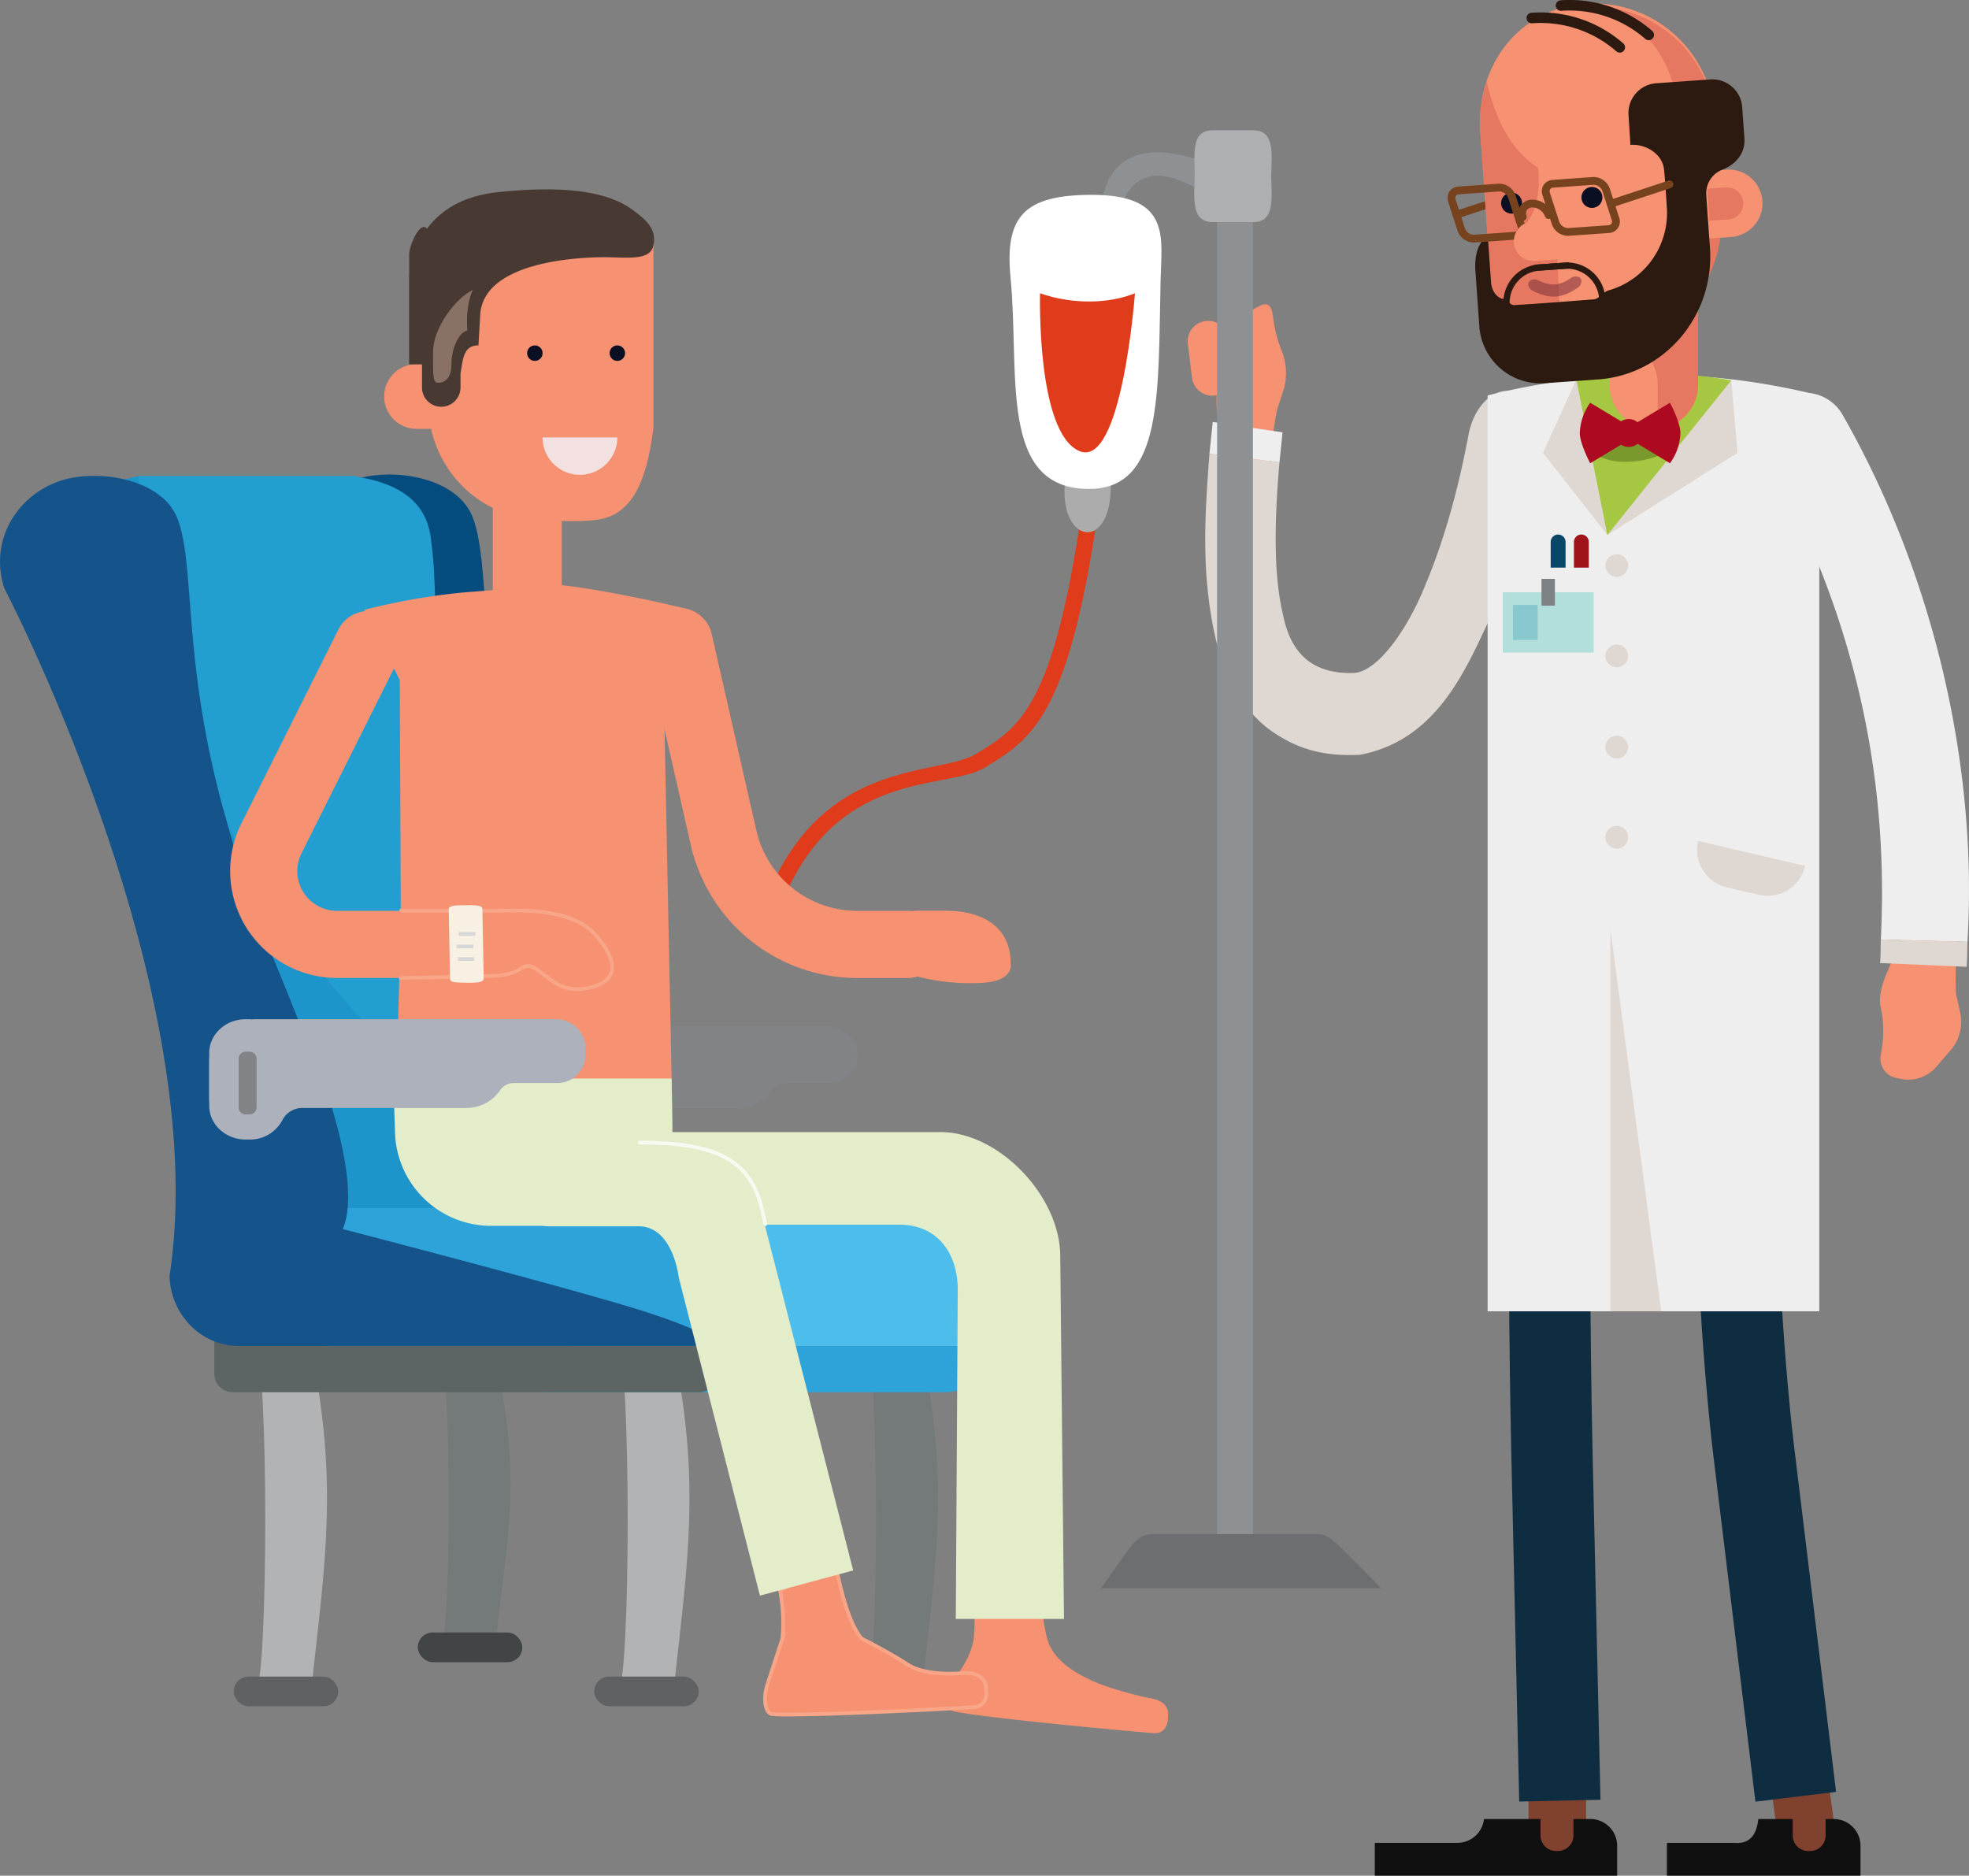 <svg xmlns="http://www.w3.org/2000/svg" viewBox="0 0 527.76 502.759">
  <rect x="0" y="0" width="527.76" height="502.759" fill="#808080" stroke="none"/>
  <defs>
    <style>
      .cls-1 {
        isolation: isolate;
      }

      .cls-2 {
        fill: #4e2a0e;
      }

      .cls-3, .cls-50 {
        fill: #f69171;
      }

      .cls-4 {
        fill: #dfd7d1;
      }

      .cls-5 {
        fill: #eeeeef;
      }

      .cls-6 {
        fill: #81412f;
      }

      .cls-7 {
        fill: #101010;
      }

      .cls-8 {
        fill: #0f2d40;
      }

      .cls-9 {
        fill: #a6c742;
      }

      .cls-10 {
        fill: #e67760;
      }

      .cls-11 {
        fill: #7a992c;
      }

      .cls-12 {
        fill: #77431f;
      }

      .cls-13 {
        fill: #0a0f22;
      }

      .cls-14 {
        opacity: 0.55;
      }

      .cls-15 {
        fill: #7c2f3c;
      }

      .cls-16 {
        fill: #2c1a11;
      }

      .cls-17, .cls-41, .cls-42, .cls-49, .cls-52, .cls-53 {
        fill: none;
      }

      .cls-17 {
        stroke: #2c1a11;
        stroke-width: 1.68px;
      }

      .cls-18 {
        fill: #ad0a21;
      }

      .cls-19 {
        fill: #084768;
      }

      .cls-20 {
        fill: #9f141a;
      }

      .cls-21 {
        fill: #b3dfda;
      }

      .cls-22 {
        fill: #7f8285;
      }

      .cls-23 {
        fill: #8ac8cf;
      }

      .cls-24 {
        fill: #8e9193;
      }

      .cls-25 {
        fill: #e03b1a;
      }

      .cls-26 {
        fill: #acacad;
      }

      .cls-27 {
        fill: #fff;
      }

      .cls-28 {
        fill: #6c6e70;
      }

      .cls-29 {
        fill: #adafb1;
      }

      .cls-30 {
        fill: #888d98;
      }

      .cls-31 {
        fill: #818386;
      }

      .cls-32 {
        fill: #b2b3b4;
      }

      .cls-33 {
        fill: #747979;
      }

      .cls-34 {
        fill: #2da3da;
      }

      .cls-35 {
        fill: #044c7d;
      }

      .cls-36 {
        fill: #5d6464;
      }

      .cls-37 {
        fill: #229ed0;
      }

      .cls-38 {
        fill: #0064b0;
        opacity: 0.15;
        mix-blend-mode: multiply;
      }

      .cls-39 {
        fill: #4dbeec;
      }

      .cls-40 {
        fill: #15548b;
      }

      .cls-41 {
        stroke: #f69171;
        stroke-width: 18px;
      }

      .cls-41, .cls-42, .cls-53 {
        stroke-linecap: round;
      }

      .cls-41, .cls-42, .cls-49, .cls-50, .cls-52, .cls-53 {
        stroke-miterlimit: 10;
      }

      .cls-42 {
        stroke: #e0e1e2;
        stroke-width: 3.048px;
      }

      .cls-43 {
        fill: #d2c6ae;
      }

      .cls-44 {
        fill: #e3edca;
      }

      .cls-45 {
        fill: #adb1bb;
      }

      .cls-46 {
        fill: #483932;
      }

      .cls-47 {
        fill: #f2e1e0;
      }

      .cls-48 {
        fill: #8a7165;
      }

      .cls-49, .cls-50 {
        stroke: #f9a587;
      }

      .cls-51 {
        fill: #f7f0e3;
      }

      .cls-52 {
        stroke: #d7d7d7;
      }

      .cls-53 {
        stroke: #f7faf1;
      }

      .cls-54 {
        fill: #606162;
      }

      .cls-55 {
        fill: #424545;
      }
    </style>
  </defs>
  <title>1c6f3e74-bbcd-4fed-bd1e-4669b801bc71</title>
  <g class="cls-1">
    <g id="Layer_1" data-name="Layer 1">
      <path class="cls-2" d="M14.626,56.866" transform="translate(0)"/>
      <g>
        <g>
          <path class="cls-3" d="M334.389,83.426c2.343-.066,5.922-4.979,6.814,1.343a35.794,35.794,0,0,0,2.477,9.624,16.283,16.283,0,0,1,.465,9.809l-1.769,5.421c-0.774,2.78-2.816,19.01-2.973,19.024l-10.944-2.032c0.028,0.012-.666-5.412-1.926-13.869-0.465-2.838-.778-7.076.1-9.784l0.335-1.074a43.765,43.765,0,0,0,1.669-10.3l0.036-2.685c0.038-2.936,1.98-5.382,4.323-5.449Z" transform="translate(0)"/>
          <path class="cls-4" d="M324.176,121.622c-1.157,15.544-2.373,31.474,1.547,49.06,1.942,8.563,6.283,18.491,14.134,24.579,8.138,6.015,15.594,7.464,24.639,7.059,20.322-3.834,28.146-22.308,34.494-35.829a223.821,223.821,0,0,0,13.061-45.276c1.525-8.194-1.918-15.693-7.075-16.381-5.2-.7-10.022,4.516-11.368,11.744-2.608,13.916-6.345,27.8-11.53,40.145-4.874,12.2-12.936,23.448-19.3,23.662-9.6.282-16.62-3.864-18.92-15.763-2.716-11.653-2.12-26.444-.919-40.709Z" transform="translate(0)"/>
          <polygon class="cls-5" points="343.769 115.892 325.053 113.097 324.176 121.622 342.944 123.913 343.769 115.892"/>
        </g>
        <g>
          <path class="cls-6" d="M476.906,495.333c0.568,4.232,15.881,2.174,15.311-2.054l-1.675-12.437a7.719,7.719,0,0,0-8.68-6.632h0a7.726,7.726,0,0,0-6.626,8.686Z" transform="translate(0)"/>
          <path class="cls-7" d="M491.5,487.574h-2.174v4.417a4.156,4.156,0,0,1-4.152,4.156h-0.511a4.158,4.158,0,0,1-4.154-4.156v-4.417h-9.216c-0.8,7.37-5.522,6.391-7.131,6.391H446.827a7.227,7.227,0,0,0-.04.782v8.012h51.888v-8.012A7.173,7.173,0,0,0,491.5,487.574Z" transform="translate(0)"/>
          <path class="cls-6" d="M409.686,493.591c0,4.265,15.45,4.265,15.45,0V481.034a7.728,7.728,0,0,0-7.725-7.723h0a7.728,7.728,0,0,0-7.725,7.723v12.557Z" transform="translate(0)"/>
          <path class="cls-7" d="M426.278,487.574h-4.55v4.417a4.156,4.156,0,0,1-4.152,4.156h-0.51a4.156,4.156,0,0,1-4.154-4.156v-4.417H397.759a7.18,7.18,0,0,1-7.135,6.391H368.53c-0.024.261-.036,0.517-0.036,0.782v8.012h64.959v-8.012A7.175,7.175,0,0,0,426.278,487.574Z" transform="translate(0)"/>
          <path class="cls-8" d="M407.2,482.9l-2.13-93.75c-0.277-12.208-.54-32.083-0.582-44.308L404.2,261.378l21.783-.072,0.293,83.456c0.042,12.112.3,31.8,0.576,43.894l2.13,93.75L407.2,482.9h0Z" transform="translate(0)"/>
          <path class="cls-8" d="M440.847,297.032a40.987,40.987,0,0,0,40.982-40.986v-8.371H399.859v8.371A40.984,40.984,0,0,0,440.847,297.032Z" transform="translate(0)"/>
          <path class="cls-8" d="M470.509,482.928L459.225,390.06c-1.494-12.3-3.145-32.388-3.681-44.769l-3.675-85.149,21.763-.939,3.675,85.149c0.514,11.912,2.106,31.237,3.542,43.08L492.133,480.3l-21.624,2.628h0Z" transform="translate(0)"/>
          <path class="cls-5" d="M443.18,100.471a180.329,180.329,0,0,1,44.452,5.535V351.489h-88.9V106.006A180.354,180.354,0,0,1,443.18,100.471Z" transform="translate(0)"/>
          <polygon class="cls-4" points="464.042 101.932 465.715 121.393 430.831 143.397 413.576 121.398 422.508 101.698 464.042 101.932"/>
          <path class="cls-9" d="M464.042,101.932L430.831,143.4l-8.323-41.7a139.5,139.5,0,0,1,20.539-1.565A121.478,121.478,0,0,1,464.042,101.932Z" transform="translate(0)"/>
          <path class="cls-3" d="M443.272,51.568A11.865,11.865,0,0,1,455.135,63.43v39.718a11.863,11.863,0,1,1-23.726,0V63.43A11.866,11.866,0,0,1,443.272,51.568Z" transform="translate(0)"/>
          <path class="cls-10" d="M443.272,51.568A11.865,11.865,0,0,1,455.135,63.43v39.718a11.86,11.86,0,0,1-10.812,11.81V102.951A11.858,11.858,0,0,0,432.46,91.093c-0.353,0-.7.024-1.051,0.051V63.43A11.866,11.866,0,0,1,443.272,51.568Z" transform="translate(0)"/>
          <path class="cls-11" d="M435.6,123.787a24.62,24.62,0,0,0,8.959-1.642l-5.276-9.24-10.722,9.387A15.381,15.381,0,0,0,435.6,123.787Z" transform="translate(0)"/>
          <path class="cls-12" d="M390.092,56.546l15.757-5.188a1.044,1.044,0,0,1,.65,1.984l-15.753,5.189a1.056,1.056,0,0,1-.251.047A1.044,1.044,0,0,1,390.092,56.546Z" transform="translate(0)"/>
          <path class="cls-3" d="M424.886,1.02A32.432,32.432,0,0,1,459.52,31.082l1.785,25.24a32.432,32.432,0,0,1-30.063,34.634c-0.243.017-.476,0.023-0.718,0.032l0,0.018-13.408.948a16.272,16.272,0,0,1-17.388-14.94l-2.933-41.5C395.534,17.652,407.02,2.282,424.886,1.02Z" transform="translate(0)"/>
          <path class="cls-10" d="M398.435,21.829c3.932,16.381,10.491,20.755,13.835,23.2,0.774,8.236-1.145,13.583-5.039,16.67-2.6,2.062,10.188,7.15,10.188,7.15l0.879,20.4,6.247-.441V88.8c0.241-.011.478-0.015,0.722-0.032,17.859-1.263,27.379-16.492,26.117-34.356L449.6,29.167a32.409,32.409,0,0,0-18.72-27.141A32.436,32.436,0,0,1,459.52,31.955l1.785,25.24a32.432,32.432,0,0,1-30.063,34.634c-0.243.017-.476,0.023-0.718,0.032l0,0.018-13.408.948a16.227,16.227,0,0,1-5.753-.638c-0.086-.026-0.176-0.058-0.269-0.087-0.353-.113-0.7-0.234-1.047-0.369-0.15-.059-0.3-0.123-0.445-0.185-0.277-.115-0.548-0.238-0.812-0.369-0.187-.09-0.365-0.187-0.548-0.285-0.217-.116-0.429-0.237-0.638-0.363s-0.413-.245-0.62-0.376c-0.05-.04-0.108-0.068-0.154-0.1h0.016a16.018,16.018,0,0,1-7.117-12.164l-2.933-41.5A38.083,38.083,0,0,1,398.435,21.829Z" transform="translate(0)"/>
          <path class="cls-3" d="M462.73,45.473a9.048,9.048,0,1,1,1.276,18.051L449.32,64.561l1.9-18.274Z" transform="translate(0)"/>
          <path class="cls-10" d="M467.243,54.222a4.3,4.3,0,0,1-3.992,4.594l-5.039.355L457.607,50.6l5.039-.356A4.3,4.3,0,0,1,467.243,54.222Z" transform="translate(0)"/>
          <g>
            <path class="cls-13" d="M404.952,51.65a2.805,2.805,0,1,1-2.594,3A2.81,2.81,0,0,1,404.952,51.65Z" transform="translate(0)"/>
            <path class="cls-13" d="M426.5,50.127a2.805,2.805,0,1,1-2.606,3A2.807,2.807,0,0,1,426.5,50.127Z" transform="translate(0)"/>
          </g>
          <g class="cls-14">
            <path class="cls-15" d="M412.348,75.161c3.358,1.621,5.6,1.463,8.7-.621a2.028,2.028,0,0,1,2.5-.02c0.626,0.616.361,1.927-.734,2.663-4.216,2.828-7.282,3.043-11.853.836-1.19-.573-1.635-1.834-1.1-2.532A2.023,2.023,0,0,1,412.348,75.161Z" transform="translate(0)"/>
          </g>
          <path class="cls-16" d="M458.421,21.294l-14.495,1.024A8.005,8.005,0,0,0,436.5,30.87l0.508,7.95h0.014l-0.012.02c4.257-.3,8.55,2.5,9,6.524,0.287,2.522.584,7.589,0.752,10.121a21.56,21.56,0,0,1-15.671,22.375c-1.25.333-2.547,2.279-3.886,2.373,0,0-14.786,1.191-21.321,1.543-1.18.064-2.092-1.625-2.6-1.626-2.024-.008-3.478-2.3-3.627-4.388L398.78,63.322s-3.864,1.623-3.314,9.4c0.552,7.8,1.041,14.717,1.041,14.717a16.447,16.447,0,0,0,17.414,15.288l13.67-.966,0-.02c0.241-.007.477-0.014,0.718-0.031,17.865-1.262,31.3-17.084,30.013-35.334,0,0-.895-12.511-1.007-14.548a6.811,6.811,0,0,1,4.425-6.383c3.482-1.34,6.1-4.414,5.829-8.277l-0.6-8.449A8.006,8.006,0,0,0,458.421,21.294Z" transform="translate(0)"/>
          <g>
            <path class="cls-12" d="M413.768,49.549a3.207,3.207,0,0,0-.325,2.783l2.507,7.778a4.644,4.644,0,0,0,4.572,3.1l10.7-.757a3.049,3.049,0,0,0,2.766-4.119l-2.5-7.777a4.644,4.644,0,0,0-4.574-3.1l-10.7.756A3.174,3.174,0,0,0,413.768,49.549Zm1.735,1.169a1.083,1.083,0,0,1,.857-0.424l10.7-.756A2.581,2.581,0,0,1,429.5,51.2l2.5,7.778a1.086,1.086,0,0,1-.072.971,1.07,1.07,0,0,1-.85.425l-10.7.756a2.584,2.584,0,0,1-2.439-1.659l-2.505-7.778A1.116,1.116,0,0,1,415.5,50.718Z" transform="translate(0)"/>
            <path class="cls-12" d="M388.511,51.333a3.172,3.172,0,0,0-.339,2.784L390.68,61.9a4.647,4.647,0,0,0,4.574,3.1l10.7-.757a3.049,3.049,0,0,0,2.768-4.119l-2.506-7.779a4.64,4.64,0,0,0-4.571-3.1l-10.7.756A3.141,3.141,0,0,0,388.511,51.333Zm1.727,1.169a1.094,1.094,0,0,1,.852-0.421l10.706-.756a2.571,2.571,0,0,1,2.433,1.66l2.507,7.777a1.109,1.109,0,0,1-.074.973,1.088,1.088,0,0,1-.855.424l-10.7.755a2.583,2.583,0,0,1-2.437-1.659l-2.507-7.777A1.116,1.116,0,0,1,390.239,52.5Z" transform="translate(0)"/>
            <path class="cls-12" d="M410.473,53.523a5.7,5.7,0,0,1,5.6,3.8,1.045,1.045,0,0,1-1.99.64,3.624,3.624,0,0,0-3.468-2.357,1.707,1.707,0,0,0-1.336.682,1.746,1.746,0,0,0-.136,1.524,1.042,1.042,0,0,1-.674,1.315,0.97,0.97,0,0,1-.241.047,1.052,1.052,0,0,1-1.073-.721,3.8,3.8,0,0,1,.4-3.333A3.764,3.764,0,0,1,410.473,53.523Z" transform="translate(0)"/>
          </g>
          <path class="cls-12" d="M431.375,53.627l15.753-5.187a1.044,1.044,0,1,1,.652,1.983l-15.755,5.189A1.044,1.044,0,1,1,431.375,53.627Z" transform="translate(0)"/>
          <g>
            <path class="cls-17" d="M411.381,71.792l8.02-.568a9.415,9.415,0,0,1,10.054,8.734l0.225,3.165" transform="translate(0)"/>
            <path class="cls-17" d="M420.573,71.142l-8.016.567a9.416,9.416,0,0,0-8.734,10.06l0.225,3.166" transform="translate(0)"/>
          </g>
          <path class="cls-3" d="M415.8,66.57a5.212,5.212,0,0,0,.355-2.265,5.3,5.3,0,0,0-5.663-4.911h0a5.3,5.3,0,0,0,.746,10.566h0l8.22-.58-0.217-3.053Z" transform="translate(0)"/>
          <g>
            <path class="cls-16" d="M442.016,10.764a1.409,1.409,0,0,1-1.027-.343A30.812,30.812,0,0,0,418.475,2.9a1.413,1.413,0,0,1-.2-2.818,33.627,33.627,0,0,1,24.569,8.2,1.413,1.413,0,0,1-.826,2.476h0Z" transform="translate(0)"/>
            <path class="cls-16" d="M434.261,14.1a1.407,1.407,0,0,1-1.027-.344,30.826,30.826,0,0,0-22.521-7.516,1.412,1.412,0,1,1-.2-2.816,33.611,33.611,0,0,1,24.569,8.2,1.413,1.413,0,0,1-.822,2.475h0Z" transform="translate(0)"/>
          </g>
          <g>
            <path class="cls-18" d="M426.233,124.173s-2.792-5.242-2.792-8.109a14.706,14.706,0,0,1,2.792-8.111l13.5,8.111Z" transform="translate(0)"/>
            <path class="cls-18" d="M447.613,107.952s2.8,5.243,2.8,8.111a14.691,14.691,0,0,1-2.8,8.109l-13.5-8.109Z" transform="translate(0)"/>
            <circle class="cls-18" cx="436.546" cy="116.063" r="3.742"/>
          </g>
          <circle class="cls-4" cx="433.348" cy="151.616" r="3.046"/>
          <circle class="cls-4" cx="433.348" cy="175.819" r="3.046"/>
          <circle class="cls-4" cx="433.348" cy="200.262" r="3.046"/>
          <circle class="cls-4" cx="433.348" cy="224.417" r="3.046"/>
          <path class="cls-3" d="M510.068,289.285a9.9,9.9,0,0,0,8.489-2.832l4.642-5.38a11.861,11.861,0,0,0,2.351-8.987l-1.2-5.352c-0.477-2.74.261-18.007,0.145-18.027l-13.661-.243c-0.072,0-1.892,4.866-5.147,12.417-1.071,2.515-2.235,6.343-1.621,8.987l0.241,1.043a31.4,31.4,0,0,1,.169,9.729l-0.409,2.455a5.269,5.269,0,0,0,4.325,5.865Z" transform="translate(0)"/>
          <path class="cls-5" d="M504.125,251.822c2.345-46.154-8.146-89.425-30.876-129.95a11.624,11.624,0,0,1,20.611-10.716c23.8,41.642,36.4,93.058,33.485,141.3Z" transform="translate(0)"/>
          <path class="cls-4" d="M503.93,258.144l23.207,1.007c0.165-2.215.141-4.465,0.209-6.7l-23.221-.634C504.062,253.928,504.091,256.026,503.93,258.144Z" transform="translate(0)"/>
          <polygon class="cls-4" points="431.63 351.489 445.258 351.489 431.63 248.971 431.63 351.489"/>
          <path class="cls-4" d="M455.127,225.4a10.365,10.365,0,0,0,7.735,12.45l8.535,2a10.367,10.367,0,0,0,12.453-7.736Z" transform="translate(0)"/>
          <g>
            <path class="cls-19" d="M415.64,152.144v-6.875a1.992,1.992,0,0,1,3.984,0v6.875H415.64Z" transform="translate(0)"/>
            <path class="cls-20" d="M421.864,152.144v-6.875a1.992,1.992,0,0,1,3.984,0v6.875h-3.984Z" transform="translate(0)"/>
            <g>
              <rect class="cls-21" x="402.788" y="158.753" width="24.373" height="16.175"/>
              <rect class="cls-22" x="413.177" y="155.159" width="3.595" height="7.189"/>
              <rect class="cls-23" x="405.52" y="162.144" width="6.616" height="9.393"/>
            </g>
          </g>
        </g>
        <path class="cls-3" d="M330.371,99.99a5.473,5.473,0,0,1-10.864,1.33l-1.133-9.233a5.474,5.474,0,0,1,10.866-1.332Z" transform="translate(0)"/>
      </g>
      <path class="cls-3" d="M261.018,438.959c-0.583,5.74-5.82,11.766-5.82,11.766-1.242,2.511-1.84,6.479-.3,7.718s43.321,5.246,54.117,6.11c4.349,0.348,4.04-4.408,4.04-4.408,0.425-3.154-1.987-4.581-5.146-5.006,0,0-9-1.911-14.681-4.416-6.292-2.774-11.022-6.252-12.532-11.388a50.305,50.305,0,0,1-1.51-11.886l-18.5,1.25A37.933,37.933,0,0,1,261.018,438.959Z" transform="translate(0)"/>
      <g>
        <g>
          <g>
            <g>
              <path class="cls-24" d="M320.206,42.577c-11.91-3.788-21.744-1.8-24.516,9.735,0,4.762,4.208,5.419,6.194-.087,4.168-7.049,10.994-5.933,18.322-2.02C324.614,48.5,323.941,45.321,320.206,42.577Z" transform="translate(0)"/>
              <path class="cls-25" d="M208.806,244.046C223.149,205.518,253.6,212,263.853,205.8c12.675-7.661,22.689-13.713,30.649-70.049l-4.288-.606c-7.673,54.3-16.908,59.88-28.6,66.945-10.319,6.237-42,.5-56.864,40.44Z" transform="translate(0)"/>
            </g>
            <path class="cls-26" d="M285.369,130.121c-0.975,15.766,12.41,17.675,12.378,0C296,127.714,288.1,127.488,285.369,130.121Z" transform="translate(0)"/>
          </g>
          <g>
            <path class="cls-27" d="M270.869,74.508c2.5,25.649-3.368,56.547,21.023,56.547,19.953,0,18.487-25.712,19.19-56.136,0.261-11.24,2.879-22.694-18.386-22.694C274.256,52.225,269.278,58.2,270.869,74.508Z" transform="translate(0)"/>
            <path class="cls-25" d="M278.769,78.613s-1.026,37.13,10.461,42.258,14.975-42.258,14.975-42.258C297.257,81.413,287.59,81.691,278.769,78.613Z" transform="translate(0)"/>
          </g>
        </g>
        <g>
          <path class="cls-24" d="M326.223,413.23V59.754c3.01-4.824,5.7-4.166,9.6,0V413.23C330.629,419.369,328.414,415.821,326.223,413.23Z" transform="translate(0)"/>
          <path class="cls-28" d="M295.117,425.714h75.1c-13.124-13.124-13.548-14.5-17.341-14.5H309.038C304.372,411.218,303.443,414.1,295.117,425.714Z" transform="translate(0)"/>
          <path class="cls-29" d="M325.027,59.536h10.9c6,0,4.82-6.864,4.82-12.309s1.216-12.307-4.82-12.307h-10.9c-5.767,0-4.821,6.184-4.821,11.7C320.206,52.545,318.952,59.536,325.027,59.536Z" transform="translate(0)"/>
        </g>
      </g>
      <g>
        <g>
          <rect class="cls-30" x="133.003" y="294.671" width="20.571" height="32.575" rx="4.95" ry="4.95"/>
          <path class="cls-31" d="M221.842,275.171H141.077a10.777,10.777,0,0,0-10.318,7.274,10.942,10.942,0,0,0,10.318,14.532h56.868A10.89,10.89,0,0,0,207,292.151a4.429,4.429,0,0,1,3.7-1.859h11.57a7.561,7.561,0,0,0,7.55-7.967A7.849,7.849,0,0,0,221.842,275.171Z" transform="translate(0)"/>
        </g>
        <path class="cls-32" d="M180.507,361.455H165.536c3.609,0,3.609,91.965,0,91.965h14.971C184.383,418.066,187.828,397.491,180.507,361.455Z" transform="translate(0)"/>
        <path class="cls-33" d="M247.072,361.455H232.1c3.609,0,3.609,91.965,0,91.965h14.971C250.949,418.066,254.394,397.491,247.072,361.455Z" transform="translate(0)"/>
        <path class="cls-33" d="M132.446,361.455H117.475c3.609,0,3.866,80.143.257,80.143H132.7C136.579,406.243,139.768,397.491,132.446,361.455Z" transform="translate(0)"/>
        <path class="cls-32" d="M83.357,361.455H68.386c3.609,0,3.609,91.965,0,91.965H83.357C87.233,418.066,90.679,397.491,83.357,361.455Z" transform="translate(0)"/>
        <path class="cls-34" d="M143.51,360.761v-2.569H133.289v1.621a13.361,13.361,0,0,0,13.361,13.361H253.089A13.352,13.352,0,0,0,266.4,360.761H143.51Z" transform="translate(0)"/>
        <path class="cls-35" d="M166.87,333.262c-10.384,2.872-42.832,11.787-42.333,8.574,11.968-77-44.277-184.551-44.277-184.551C75.68,142.9,85.6,130.139,98.32,127.726c9.985-1.894,24.7,1.054,28.459,11.131,4.752,12.744,1.158,38.325,12.522,78.827,10.022,35.72,3.589,13.27,28.024,76.363C177.2,325.565,170.342,332.3,166.87,333.262Z" transform="translate(0)"/>
        <path class="cls-36" d="M57.443,358.192H192.361a0,0,0,0,1,0,0v10.065a4.917,4.917,0,0,1-4.917,4.917H62.36a4.917,4.917,0,0,1-4.917-4.917V358.192A0,0,0,0,1,57.443,358.192Z"/>
        <path class="cls-37" d="M106.156,343.786H53.627c-1.186-.348-1.223-1.127-1.1-2.137,0.9-7.131,2.118-14.249,2.514-21.406,1.042-18.857-.914-37.56-4.274-56.139A439.345,439.345,0,0,0,31.432,193.17c-4.818-13.353-10.2-26.529-15.326-39.785v-5.9c0.152-.454.341-0.9,0.452-1.363,2.107-8.739,7.622-14.648,16.73-17.546,1.349-.429,2.762-0.682,4.145-1.017H94.7c1.845,0.39,3.717.7,5.532,1.186,8.409,2.262,14.153,6.879,15.241,15.438,0.395,3.107.723,6.229,0.875,9.353,0.481,9.873.648,19.763,1.332,29.623,1.4,20.163,5.636,39.919,11.3,59.35,3.824,13.116,8.918,25.908,13.365,38.868,3.064,8.933,6.407,17.8,7.821,27.152q0.713,4.715,1.408,9.432V324.6c-0.66,2.472-1.156,5-2.029,7.4a6.255,6.255,0,0,1-4.812,4.188c-8.367,1.769-16.707,3.649-25.091,5.345C115.182,342.434,110.654,343.044,106.156,343.786Z" transform="translate(0)"/>
        <path class="cls-38" d="M39.644,153.143a238.949,238.949,0,0,1-2.572-25.505c-1.268.295-2.552,0.543-3.784,0.935-9.108,2.9-14.624,8.807-16.73,17.546-0.112.463-.3,0.909-0.452,1.363v5.9c5.127,13.256,10.508,26.432,15.326,39.785A439.345,439.345,0,0,1,50.771,264.1c3.36,18.579,5.316,37.282,4.274,56.139-0.4,7.157-1.618,14.276-2.514,21.406-0.127,1.01-.09,1.789,1.1,2.137h52.529c4.5-.742,9.027-1.352,13.487-2.254,8.384-1.7,16.724-3.575,25.091-5.345A6.256,6.256,0,0,0,149.547,332c0.873-2.4,1.369-4.928,2.029-7.4v-6.642q-0.261-1.748-.522-3.5C94.6,285.415,51.027,226.317,39.644,153.143Z" transform="translate(0)"/>
        <g>
          <path class="cls-39" d="M248.628,323.8H174.48c9.769,0,17.689,8.274,17.689,18.479v18.479h74.149V342.282C266.317,332.076,258.4,323.8,248.628,323.8Z" transform="translate(0)"/>
          <path class="cls-34" d="M174.48,323.8H88.9c-9.769,0-17.689,8.274-17.689,18.479s7.92,18.479,17.689,18.479H192.169V342.282C192.169,332.076,184.249,323.8,174.48,323.8Z" transform="translate(0)"/>
        </g>
        <path class="cls-40" d="M170.294,350.77c-15.871-4.877-52.586-14.591-78.418-21.326,2.109-4.857,2.639-14.87-3.675-35.024-24.435-63.093-18-40.644-28.024-76.363-11.364-40.5-7.771-66.083-12.522-78.827C43.9,129.153,29.18,126.2,19.2,128.1c-12.719,2.413-22.64,15.173-18.06,29.559,0,0,55.71,106.543,44.43,183.465a5.013,5.013,0,0,0-.12,1.271c0.462,10.181,8.592,18.367,18.493,18.367l128.381-.009C192.321,359.177,185.475,355.436,170.294,350.77Z" transform="translate(0)"/>
      </g>
      <g>
        <g>
          <path class="cls-41" d="M181.991,171.946l11.959,52.613a36.726,36.726,0,0,0,35.813,28.586h13.489" transform="translate(0)"/>
          <line class="cls-42" x1="243.252" y1="253.146" x2="247.299" y2="253.146"/>
          <path class="cls-3" d="M253.481,244.108h-7.563a8.825,8.825,0,0,0-8.824,8.824h0a8.825,8.825,0,0,0,8.824,8.825,56.905,56.905,0,0,0,17.292,1.693c8.913-.474,7.667-5.333,7.667-5.333C270.876,248.369,263.228,244.108,253.481,244.108Z" transform="translate(0)"/>
        </g>
        <g>
          <path class="cls-43" d="M157.63,158.7l0,20.09,11.865-14.579,0.344-3.92C165.784,159.631,161.7,159.09,157.63,158.7Z" transform="translate(0)"/>
          <path class="cls-3" d="M141.329,118.614a9.239,9.239,0,0,0-9.239,9.238V158.77l14.714,9.237,3.762-9.237V127.852A9.238,9.238,0,0,0,141.329,118.614Z" transform="translate(0)"/>
          <path class="cls-3" d="M123.86,158.831l26.016-2.048c9.267,0.888,26.413,4.417,35.17,6.69l-7.211,18.281L180.3,302.819h-74.43l1.56-54.653L107.162,182.3l-9.534-18.828A176.964,176.964,0,0,1,123.86,158.831Z" transform="translate(0)"/>
        </g>
        <path class="cls-3" d="M133.074,262.139H90.347a28.65,28.65,0,0,1-25.626-41.465L90.678,168.76a9,9,0,0,1,16.1,8.05L80.821,228.724a10.651,10.651,0,0,0,9.526,15.415h42.727A9,9,0,1,1,133.074,262.139Z" transform="translate(0)"/>
        <path class="cls-44" d="M131.629,328.581h48.905l-0.5-39.483H105.368l0.5,13.722A25.761,25.761,0,0,0,131.629,328.581Z" transform="translate(0)"/>
        <path class="cls-44" d="M256.185,433.949l0.53-88.25c0-9-4.78-17.439-15.78-17.439H135.3a10,10,0,0,1-10-10c0-5.522,4.478-14.811,10-14.811h116.77c15.869,0,32.114,17.381,32.114,33.25l1,97.25h-29Z" transform="translate(0)"/>
      </g>
      <g>
        <path class="cls-45" d="M148.947,273.2H68.183c-0.238,0-.47.039-0.706,0.054-0.2-.011-0.381-0.054-0.58-0.054H65.83c-5.386,0-9.752,4.057-9.752,9.062v12.147c0,5,4.366,9.062,9.752,9.062H66.9a9.763,9.763,0,0,0,8.77-5.175,6.011,6.011,0,0,1,5.359-3.288h44.024a10.89,10.89,0,0,0,9.053-4.827,4.429,4.429,0,0,1,3.7-1.859h11.57a7.561,7.561,0,0,0,7.55-7.967A7.849,7.849,0,0,0,148.947,273.2Z" transform="translate(0)"/>
        <path class="cls-45" d="M148.947,275.171H68.183c-0.238,0-.47.039-0.706,0.054-0.2-.011-0.381-0.054-0.58-0.054H65.83c-5.386,0-9.752,4.057-9.752,9.062v12.147c0,5,4.366,9.062,9.752,9.062H66.9a9.763,9.763,0,0,0,8.77-5.175,6.011,6.011,0,0,1,5.359-3.288h44.024a10.89,10.89,0,0,0,9.053-4.827,4.429,4.429,0,0,1,3.7-1.859h11.57a7.561,7.561,0,0,0,7.55-7.967A7.849,7.849,0,0,0,148.947,275.171Z" transform="translate(0)"/>
      </g>
      <path class="cls-31" d="M65.83,281.9H66.9a1.87,1.87,0,0,1,1.87,1.87v13.072a1.871,1.871,0,0,1-1.871,1.871H65.831a1.872,1.872,0,0,1-1.872-1.872V283.77A1.871,1.871,0,0,1,65.83,281.9Z"/>
      <path class="cls-3" d="M175.145,63.577v50.986c-2.009,16.945-7.027,23.218-14.276,24.612-5.333,1.026-14.7.236-14.933,0.236a31.105,31.105,0,0,1-31.1-31.1V74.06Z" transform="translate(0)"/>
      <path class="cls-3" d="M111.643,97.6a8.675,8.675,0,1,0,0,17.35h14.119L125.242,97.6h-13.6Z" transform="translate(0)"/>
      <path class="cls-46" d="M134.166,51.436c-8.61.8-15.238,3.888-19.729,9.887-1.745-2.347-4.756,4.4-4.756,6.83v5.237c0,0.068-.018.134-0.028,0.2V97.663h3.455v6.2a5.161,5.161,0,1,0,10.322,0v-3.73c0.692-3.89.729-7.555,4.821-7.563l0.465-8.271c1.014-15.114,29.551-15.519,35.127-15.333s10.379,0.49,11.244-2.974c1.208-4.832-2.509-7.434-5.3-9.572C160.389,49.213,142.776,50.633,134.166,51.436Z" transform="translate(0)"/>
      <path class="cls-47" d="M145.42,117.245a10.023,10.023,0,1,0,20.047,0H145.42Z" transform="translate(0)"/>
      <circle class="cls-13" cx="165.466" cy="94.659" r="2.076"/>
      <circle class="cls-13" cx="143.358" cy="94.659" r="2.076"/>
      <path class="cls-48" d="M126.764,77.7s-2.044,3.624-1.487,10.873c-2.416.558-4.275,5.018-4.275,9.014s-1.952,5.018-3.531,5.018-1.394-2.137-1.394-8.364S122.024,79.932,126.764,77.7Z" transform="translate(0)"/>
      <path class="cls-49" d="M107.091,244.139h25.983c4.971,0,19.733-1.173,26.449,6.368,5.977,6.711,6.716,12.372-1.532,14.257s-11.547-3.77-14.964-5.42-2.71,2-10.722,2.239-25.332.589-25.332,0.589" transform="translate(0)"/>
      <path class="cls-50" d="M231.007,439.253s7.09,3.515,12.285,6.918,15.163,2.263,15.163,2.263c3.187-.032,5.778,1.033,5.811,4.215,0,0,.988,4.663-3.366,4.942-10.808.695-52.734,2.725-54.434,1.72s-1.678-5.017-.809-7.681l4.071-12.48a46.354,46.354,0,0,0-.623-12.758l14.677-8.1S226.387,434.182,231.007,439.253Z" transform="translate(0)"/>
      <path class="cls-51" d="M125.216,263.411c-3.032-.078-4.565.095-4.587-1.091l-0.356-18.655c-0.022-1.184,3.287-.989,4.477-1.014s4.52-.254,4.543.932l0.356,18.655C129.666,263.228,128.248,263.489,125.216,263.411Z" transform="translate(0)"/>
      <line class="cls-52" x1="122.756" y1="257.069" x2="127.058" y2="257.069"/>
      <line class="cls-52" x1="122.382" y1="253.702" x2="126.871" y2="253.702"/>
      <line class="cls-52" x1="122.943" y1="250.336" x2="127.432" y2="250.336"/>
      <path class="cls-44" d="M203.685,427.7l-21.75-85.25s-1.5-13.75-10.75-13.75H147.078c-5.522,0-9.695-6.917-9.695-12.439a10,10,0,0,1,10-10H171.49c20.445,0,29.214,5.181,32.445,17.939l24.75,96.75" transform="translate(0)"/>
      <path class="cls-53" d="M171.49,306.26c20.445,0,29.4,4.613,32.626,17.372l1.023,4.48" transform="translate(0)"/>
      <rect class="cls-54" x="62.637" y="449.394" width="28.014" height="7.967" rx="3.984" ry="3.984"/>
      <rect class="cls-54" x="159.273" y="449.394" width="28.014" height="7.967" rx="3.984" ry="3.984"/>
      <rect class="cls-55" x="111.983" y="437.571" width="28.014" height="7.967" rx="3.984" ry="3.984"/>
    </g>
  </g>
</svg>
